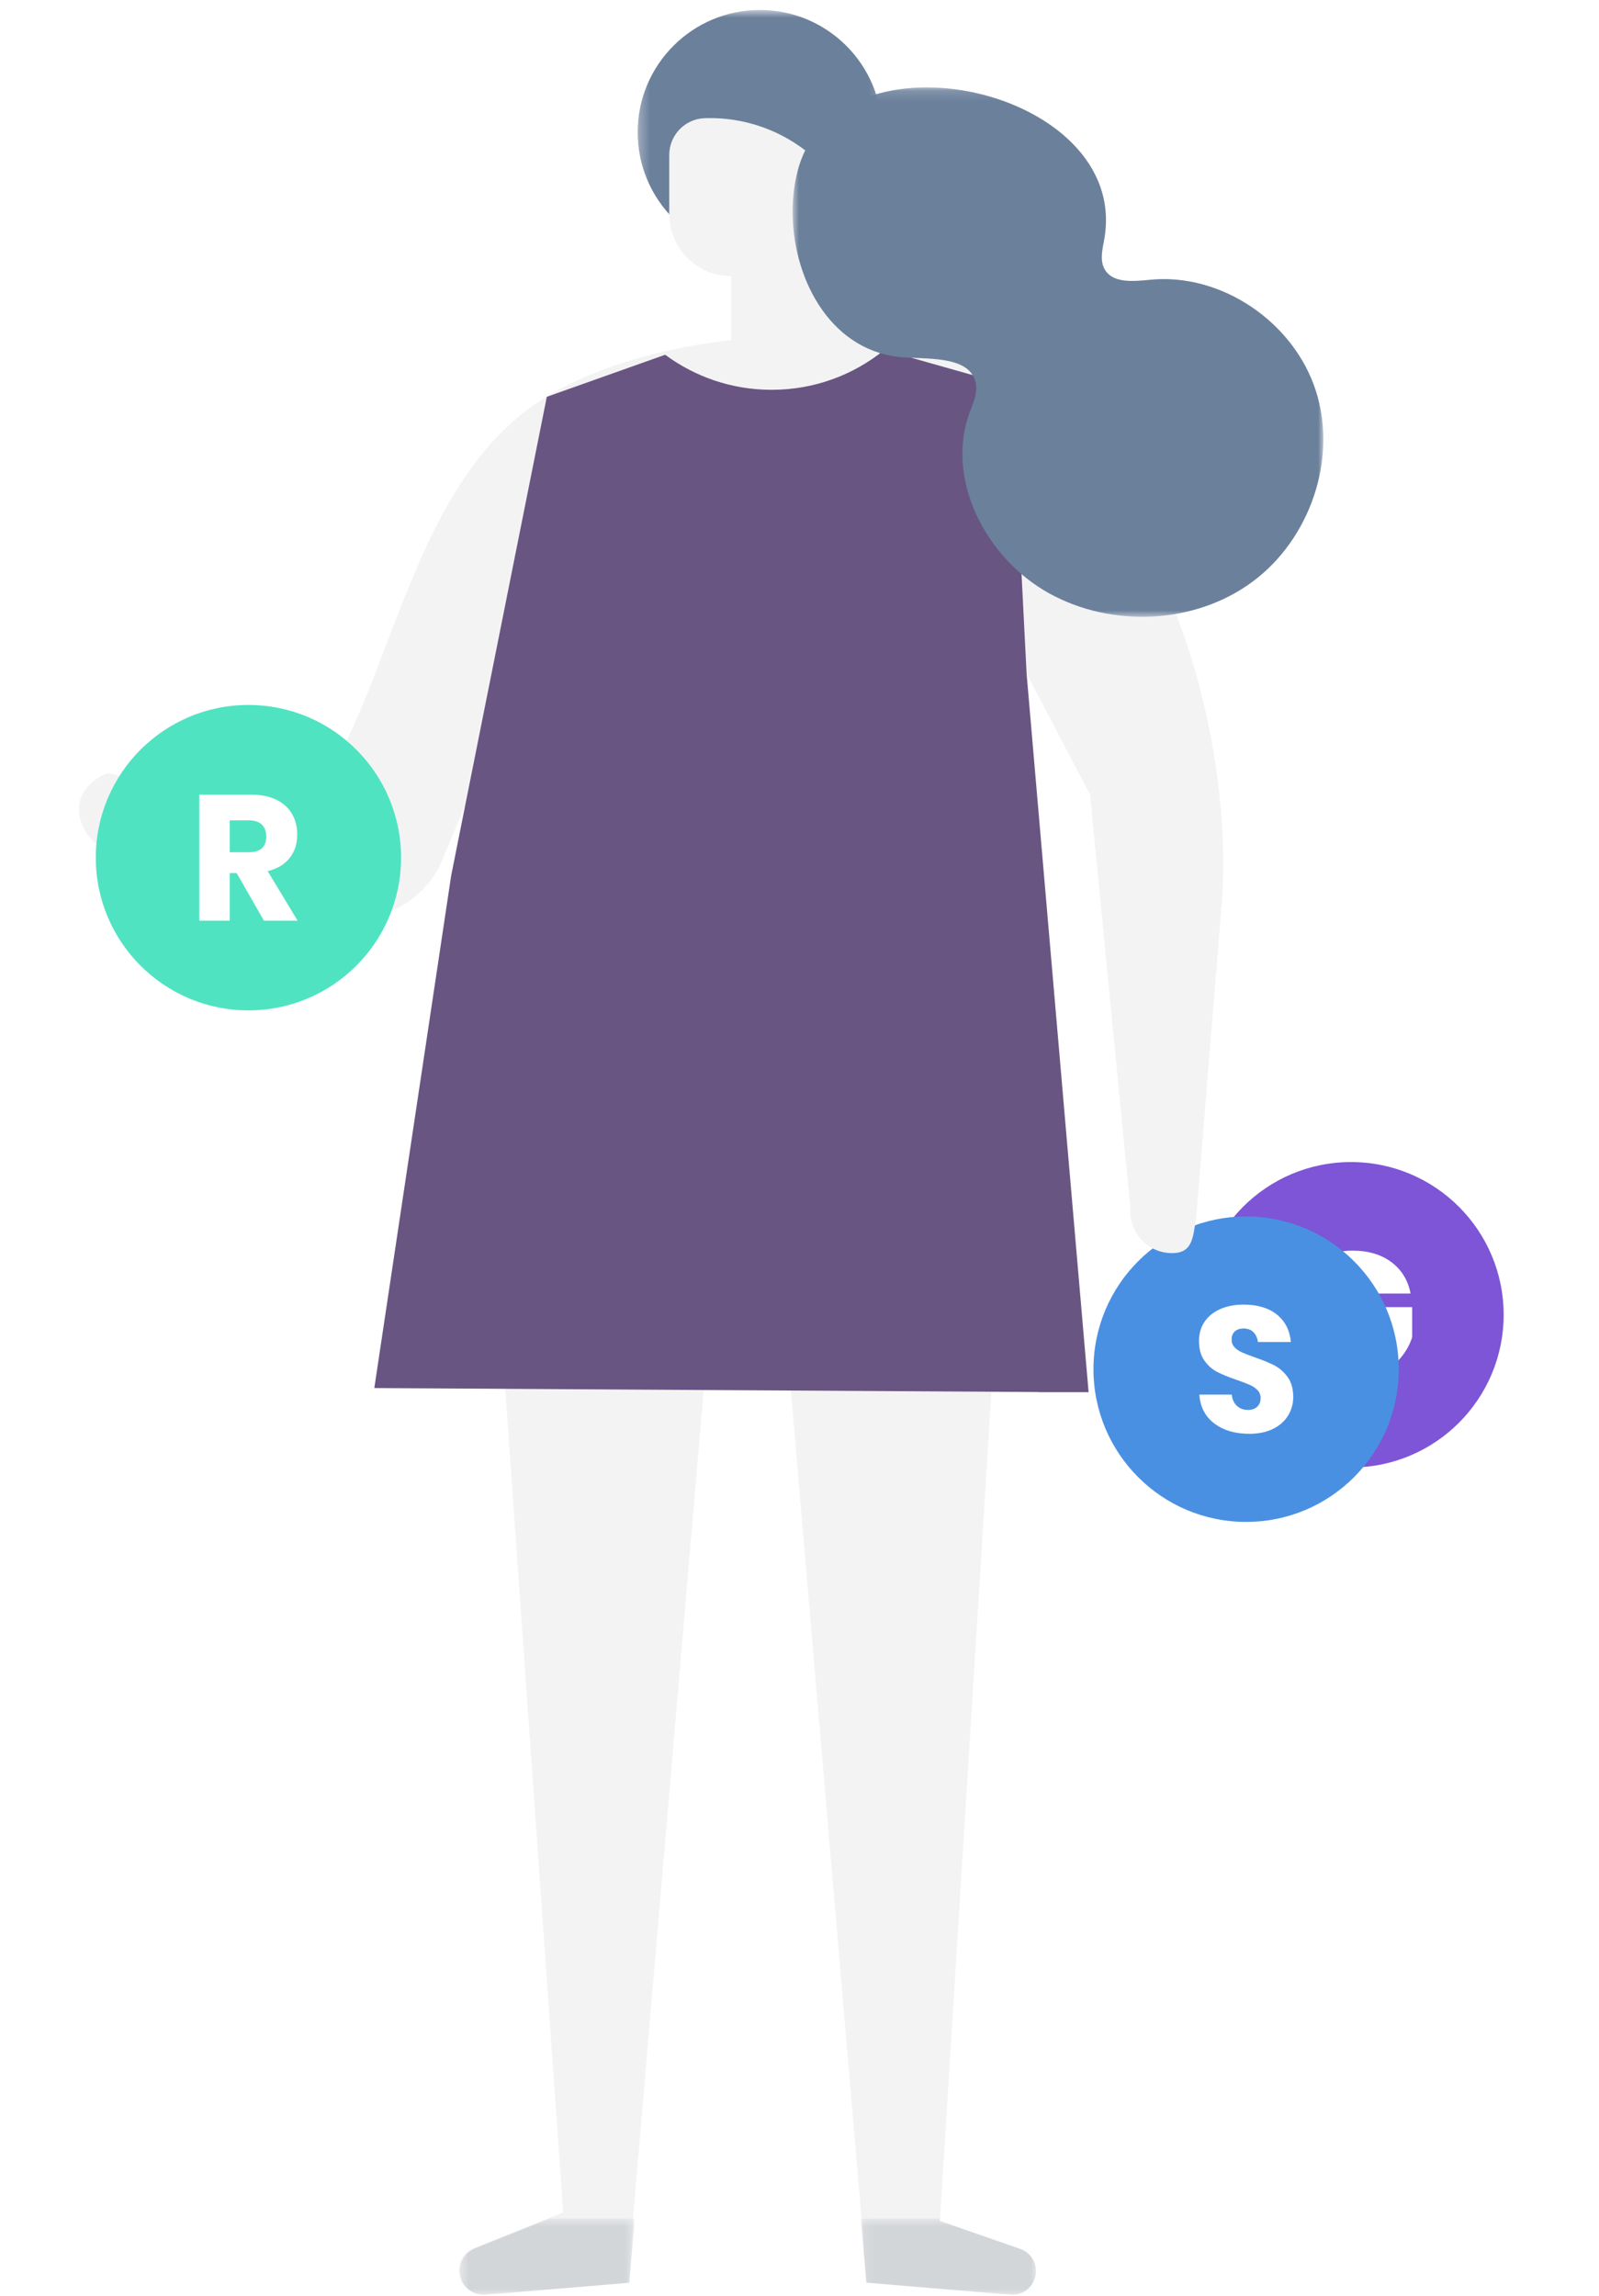 <?xml version="1.0" encoding="UTF-8"?>
<svg width="154px" height="221px" viewBox="0 0 154 221" version="1.1" xmlns="http://www.w3.org/2000/svg" xmlns:xlink="http://www.w3.org/1999/xlink">
    <!-- Generator: sketchtool 52.2 (67145) - http://www.bohemiancoding.com/sketch -->
    <title>3EF6A1B1-0CD0-4728-A03F-3A2933F04739</title>
    <desc>Created with sketchtool.</desc>
    <defs>
        <filter x="-85.0%" y="-85.0%" width="270.0%" height="270.0%" filterUnits="objectBoundingBox" id="filter-1">
            <feOffset dx="0" dy="4" in="SourceAlpha" result="shadowOffsetOuter1"></feOffset>
            <feGaussianBlur stdDeviation="4.5" in="shadowOffsetOuter1" result="shadowBlurOuter1"></feGaussianBlur>
            <feColorMatrix values="0 0 0 0 0   0 0 0 0 0   0 0 0 0 0  0 0 0 0.187 0" type="matrix" in="shadowBlurOuter1" result="shadowMatrixOuter1"></feColorMatrix>
            <feMerge>
                <feMergeNode in="shadowMatrixOuter1"></feMergeNode>
                <feMergeNode in="SourceGraphic"></feMergeNode>
            </feMerge>
        </filter>
        <filter x="-85.0%" y="-85.0%" width="270.0%" height="270.0%" filterUnits="objectBoundingBox" id="filter-2">
            <feOffset dx="0" dy="4" in="SourceAlpha" result="shadowOffsetOuter1"></feOffset>
            <feGaussianBlur stdDeviation="4.5" in="shadowOffsetOuter1" result="shadowBlurOuter1"></feGaussianBlur>
            <feColorMatrix values="0 0 0 0 0   0 0 0 0 0   0 0 0 0 0  0 0 0 0.187 0" type="matrix" in="shadowBlurOuter1" result="shadowMatrixOuter1"></feColorMatrix>
            <feMerge>
                <feMergeNode in="shadowMatrixOuter1"></feMergeNode>
                <feMergeNode in="SourceGraphic"></feMergeNode>
            </feMerge>
        </filter>
        <polygon id="path-3" points="0.717 0.898 31.905 0.898 31.905 139.042 0.717 139.042"></polygon>
        <polygon id="path-5" points="0.176 0.757 23.717 0.757 23.717 24.297 0.176 24.297"></polygon>
        <polygon id="path-7" points="0 0.149 51.113 0.149 51.113 51.115 0 51.115"></polygon>
        <polygon id="path-9" points="0.001 0.754 16.856 0.754 16.856 8.088 0.001 8.088"></polygon>
        <polygon id="path-11" points="0.522 0.755 17.377 0.755 17.377 8.088 0.522 8.088"></polygon>
        <filter x="-85.0%" y="-85.0%" width="270.0%" height="270.0%" filterUnits="objectBoundingBox" id="filter-13">
            <feOffset dx="0" dy="4" in="SourceAlpha" result="shadowOffsetOuter1"></feOffset>
            <feGaussianBlur stdDeviation="4.5" in="shadowOffsetOuter1" result="shadowBlurOuter1"></feGaussianBlur>
            <feColorMatrix values="0 0 0 0 0   0 0 0 0 0   0 0 0 0 0  0 0 0 0.187 0" type="matrix" in="shadowBlurOuter1" result="shadowMatrixOuter1"></feColorMatrix>
            <feMerge>
                <feMergeNode in="shadowMatrixOuter1"></feMergeNode>
                <feMergeNode in="SourceGraphic"></feMergeNode>
            </feMerge>
        </filter>
    </defs>
    <g id="Page-1" stroke="none" stroke-width="1" fill="none" fill-rule="evenodd">
        <g id="cómo-funcionan" transform="translate(-1391, -5309)">
            <g id="Group-9" transform="translate(1398, 5308)">
                <g id="Group-3" filter="url(#filter-1)" transform="translate(108.414, 108.864)">
                    <circle id="Oval-5-Copy-5" fill="#7D55D6" cx="14.701" cy="14.701" r="14.701"></circle>
                    <path d="M14.847,8.527 C16.368,8.527 17.62,8.898 18.604,9.642 C19.587,10.385 20.199,11.391 20.439,12.66 L17.334,12.66 C17.128,12.226 16.814,11.88 16.391,11.623 C15.968,11.365 15.459,11.237 14.864,11.237 C13.938,11.237 13.195,11.548 12.635,12.172 C12.074,12.795 11.794,13.638 11.794,14.701 C11.794,15.856 12.089,16.743 12.678,17.36 C13.266,17.977 14.104,18.286 15.19,18.286 C15.888,18.286 16.5,18.095 17.026,17.712 C17.552,17.329 17.923,16.783 18.14,16.074 L14.436,16.074 L14.436,13.964 L20.593,13.964 L20.593,16.863 C20.364,17.572 19.999,18.229 19.495,18.835 C18.992,19.441 18.349,19.933 17.566,20.31 C16.783,20.687 15.888,20.876 14.882,20.876 C13.658,20.876 12.589,20.616 11.674,20.096 C10.759,19.575 10.053,18.847 9.556,17.909 C9.059,16.971 8.81,15.902 8.81,14.701 C8.81,13.501 9.059,12.432 9.556,11.494 C10.053,10.556 10.757,9.828 11.666,9.307 C12.575,8.787 13.635,8.527 14.847,8.527 Z" id="G" fill="#FFFFFF"></path>
                </g>
                <g id="Group-8-Copy" filter="url(#filter-2)" transform="translate(98.098, 114.103)">
                    <circle id="Oval-5-Copy-6" fill="#4A90E2" cx="14.915" cy="14.701" r="14.701"></circle>
                    <path d="M19.452,17.386 C19.452,18.026 19.289,18.615 18.963,19.152 C18.637,19.69 18.157,20.119 17.523,20.439 C16.888,20.759 16.119,20.919 15.216,20.919 C13.855,20.919 12.734,20.587 11.854,19.924 C10.973,19.261 10.493,18.335 10.413,17.146 L13.535,17.146 C13.581,17.603 13.743,17.963 14.024,18.226 C14.304,18.489 14.661,18.621 15.096,18.621 C15.473,18.621 15.77,18.518 15.987,18.312 C16.205,18.106 16.313,17.832 16.313,17.489 C16.313,17.18 16.213,16.923 16.013,16.717 C15.813,16.511 15.564,16.342 15.267,16.211 C14.97,16.079 14.558,15.922 14.032,15.739 C13.266,15.476 12.64,15.222 12.154,14.976 C11.668,14.73 11.251,14.364 10.902,13.878 C10.553,13.392 10.379,12.76 10.379,11.983 C10.379,11.263 10.562,10.639 10.928,10.113 C11.294,9.587 11.8,9.184 12.446,8.904 C13.092,8.624 13.832,8.484 14.667,8.484 C16.016,8.484 17.088,8.804 17.883,9.444 C18.677,10.085 19.126,10.965 19.229,12.086 L16.056,12.086 C15.999,11.686 15.853,11.368 15.619,11.134 C15.384,10.9 15.067,10.782 14.667,10.782 C14.324,10.782 14.046,10.874 13.835,11.057 C13.623,11.24 13.518,11.508 13.518,11.863 C13.518,12.149 13.612,12.392 13.801,12.592 C13.989,12.792 14.227,12.955 14.512,13.081 C14.798,13.206 15.21,13.367 15.747,13.561 C16.525,13.824 17.159,14.084 17.651,14.341 C18.143,14.599 18.566,14.973 18.92,15.465 C19.275,15.956 19.452,16.597 19.452,17.386 Z" id="S" fill="#FFFFFF"></path>
                </g>
                <g id="noia-pagant" transform="translate(60.598, 112.144) scale(-1, 1) translate(-60.598, -112.144) translate(0.598, 0.644)">
                    <path d="M59.014,108.844 L53.593,108.844 L53.593,108.854 L44.624,213.911 L44.396,216.631 L44.104,220.053 L30.272,221.211 C30.208,221.22 30.153,221.22 30.081,221.22 C28.848,221.22 27.826,220.208 27.826,218.957 C27.826,217.989 28.429,217.133 29.341,216.823 L29.887,216.631 L37.069,214.13 L37.059,213.911 L30.764,112.557 C30.619,110.111 30.974,107.649 31.824,105.339 L40.025,83.066 L56.303,83.066 L56.303,83.076 L59.014,108.844 Z" id="Fill-1" fill="#F3F3F3"></path>
                    <g id="Group-5" transform="translate(51.526, 82.178)">
                        <mask id="mask-4" fill="white">
                            <use xlink:href="#path-3"></use>
                        </mask>
                        <g id="Clip-4"></g>
                        <path d="M31.905,136.733 C31.905,138.021 30.855,139.043 29.595,139.043 C29.533,139.043 29.469,139.043 29.404,139.033 L15.627,137.884 L15.335,134.452 L15.107,131.734 L6.138,26.675 L0.717,26.675 L3.427,0.898 L19.695,0.898 L27.881,23.098 C28.739,25.452 29.104,27.96 28.92,30.461 L21.831,131.139 L23.318,131.734 L30.117,134.452 L30.454,134.589 C31.33,134.946 31.905,135.794 31.905,136.733" id="Fill-3" fill="#F3F3F3" mask="url(#mask-4)"></path>
                    </g>
                    <g id="Group-8" transform="translate(42.466, 0.559)">
                        <mask id="mask-6" fill="white">
                            <use xlink:href="#path-5"></use>
                        </mask>
                        <g id="Clip-7"></g>
                        <path d="M23.717,12.527 C23.717,19.028 18.447,24.297 11.947,24.297 C5.446,24.297 0.176,19.028 0.176,12.527 C0.176,6.026 5.446,0.757 11.947,0.757 C18.447,0.757 23.717,6.026 23.717,12.527" id="Fill-6" fill="#6B809B" mask="url(#mask-6)"></path>
                    </g>
                    <path d="M63.142,15.272 L63.142,20.963 C63.142,24.266 60.464,26.944 57.162,26.944 L57.162,34.794 L44.08,34.794 L44.08,26.885 C44.08,18.327 51.159,11.466 59.711,11.732 C61.623,11.792 63.142,13.36 63.142,15.272" id="Fill-9" fill="#F3F3F3"></path>
                    <path d="M117.267,74.777 L100.548,78.406 C98.182,77.405 96.244,75.615 95.055,73.348 C89.543,62.829 87.17,48.506 77.719,40.516 C67.371,31.754 42.654,30.175 31.587,36.831 C15.507,46.503 8.611,71.18 9.953,87.629 C9.953,87.635 12.399,117.602 12.399,117.602 C12.712,119.556 12.754,120.985 14.725,120.985 C17.056,120.985 18.896,119.006 18.731,116.683 L22.616,76.846 L30.737,61.374 C32.782,77.35 33.876,92.512 34.313,107.176 C48.864,106.476 63.5,103.597 77.983,106.438 C81.116,107.053 84.092,107.974 86.851,109.191 C84.798,99.204 82.962,89.253 80.133,79.285 C79.615,77.463 82.251,76.542 82.974,78.291 L84.977,83.087 C84.991,83.121 85.005,83.156 85.019,83.188 C86.962,87.744 92.207,89.912 96.9,88.33 L114.402,82.43 C116.338,82.849 118.416,82.061 119.393,80.337 C120.765,77.922 119.689,75.813 117.267,74.777" id="Fill-11" fill="#F3F3F3"></path>
                    <path d="M91.547,133.975 L84.147,84.656 L74.934,38.554 L63.537,34.506 C60.67,36.624 57.123,37.881 53.28,37.881 C49.173,37.881 45.403,36.453 42.447,34.055 L30.131,37.535 L28.726,65.21 L22.755,134.372 L27.559,134.372 L27.634,134.358 L91.547,133.975 Z" id="Fill-13" fill="#685582"></path>
                    <g id="Group-17" transform="translate(0.148, 8.619)">
                        <mask id="mask-8" fill="white">
                            <use xlink:href="#path-7"></use>
                        </mask>
                        <g id="Clip-16"></g>
                        <path d="M51.11,12.45 C51.139,10.963 50.975,9.498 50.615,8.138 C46.848,-6.065 18.575,0.247 21.091,14.727 C21.263,15.709 21.553,16.781 21.065,17.649 C20.281,19.042 18.264,18.822 16.674,18.667 C9.797,17.994 2.857,22.751 0.729,29.327 C-1.399,35.9 1.279,43.648 6.839,47.749 C12.4,51.851 20.388,52.19 26.431,48.839 C32.453,45.502 36.428,37.945 34.075,31.477 C33.748,30.582 33.307,29.663 33.458,28.722 C33.883,26.092 37.633,26.298 40.297,26.147 C47.251,25.746 50.987,18.901 51.11,12.45" id="Fill-15" fill="#6B809B" mask="url(#mask-8)"></path>
                    </g>
                    <g id="Group-3" transform="translate(27.826, 213.178)">
                        <mask id="mask-10" fill="white">
                            <use xlink:href="#path-9"></use>
                        </mask>
                        <g id="Clip-2"></g>
                        <path d="M9.265,0.754 L16.856,0.754 L16.627,3.482 L16.334,6.915 L2.453,8.078 C2.391,8.088 2.334,8.088 2.261,8.088 C1.026,8.088 0.001,7.071 0.001,5.817 C0.001,4.847 0.605,3.985 1.519,3.674 L2.069,3.482 L9.276,0.975 L9.265,0.754 Z" id="Fill-1" fill="#D3D6D9" mask="url(#mask-10)"></path>
                    </g>
                    <g id="Group-6" transform="translate(65.948, 213.178)">
                        <mask id="mask-12" fill="white">
                            <use xlink:href="#path-11"></use>
                        </mask>
                        <g id="Clip-5"></g>
                        <path d="M17.377,5.772 C17.377,7.064 16.323,8.089 15.06,8.089 C14.997,8.089 14.932,8.089 14.868,8.079 L1.043,6.926 L0.75,3.483 L0.522,0.755 L8.761,0.755 L15.583,3.483 L15.921,3.62 C16.801,3.978 17.377,4.829 17.377,5.772" id="Fill-4" fill="#D3D6D9" mask="url(#mask-12)"></path>
                    </g>
                </g>
                <g id="R" filter="url(#filter-13)" transform="translate(2.012, 64.862)">
                    <circle id="Oval-5-Copy-6" fill="#50E3C2" cx="14.915" cy="14.701" r="14.701"></circle>
                    <path d="M16.408,20.765 L13.783,16.185 L13.115,16.185 L13.115,20.765 L10.182,20.765 L10.182,8.638 L15.19,8.638 C16.15,8.638 16.962,8.804 17.625,9.136 C18.289,9.467 18.786,9.922 19.118,10.499 C19.449,11.077 19.615,11.737 19.615,12.48 C19.615,13.361 19.372,14.11 18.886,14.727 C18.4,15.345 17.694,15.768 16.768,15.996 L19.649,20.765 L16.408,20.765 Z M13.115,14.178 L14.933,14.178 C15.516,14.178 15.945,14.05 16.219,13.792 C16.493,13.535 16.631,13.155 16.631,12.652 C16.631,12.172 16.491,11.794 16.21,11.52 C15.93,11.245 15.504,11.108 14.933,11.108 L13.115,11.108 L13.115,14.178 Z" fill="#FFFFFF"></path>
                </g>
            </g>
        </g>
    </g>
</svg>